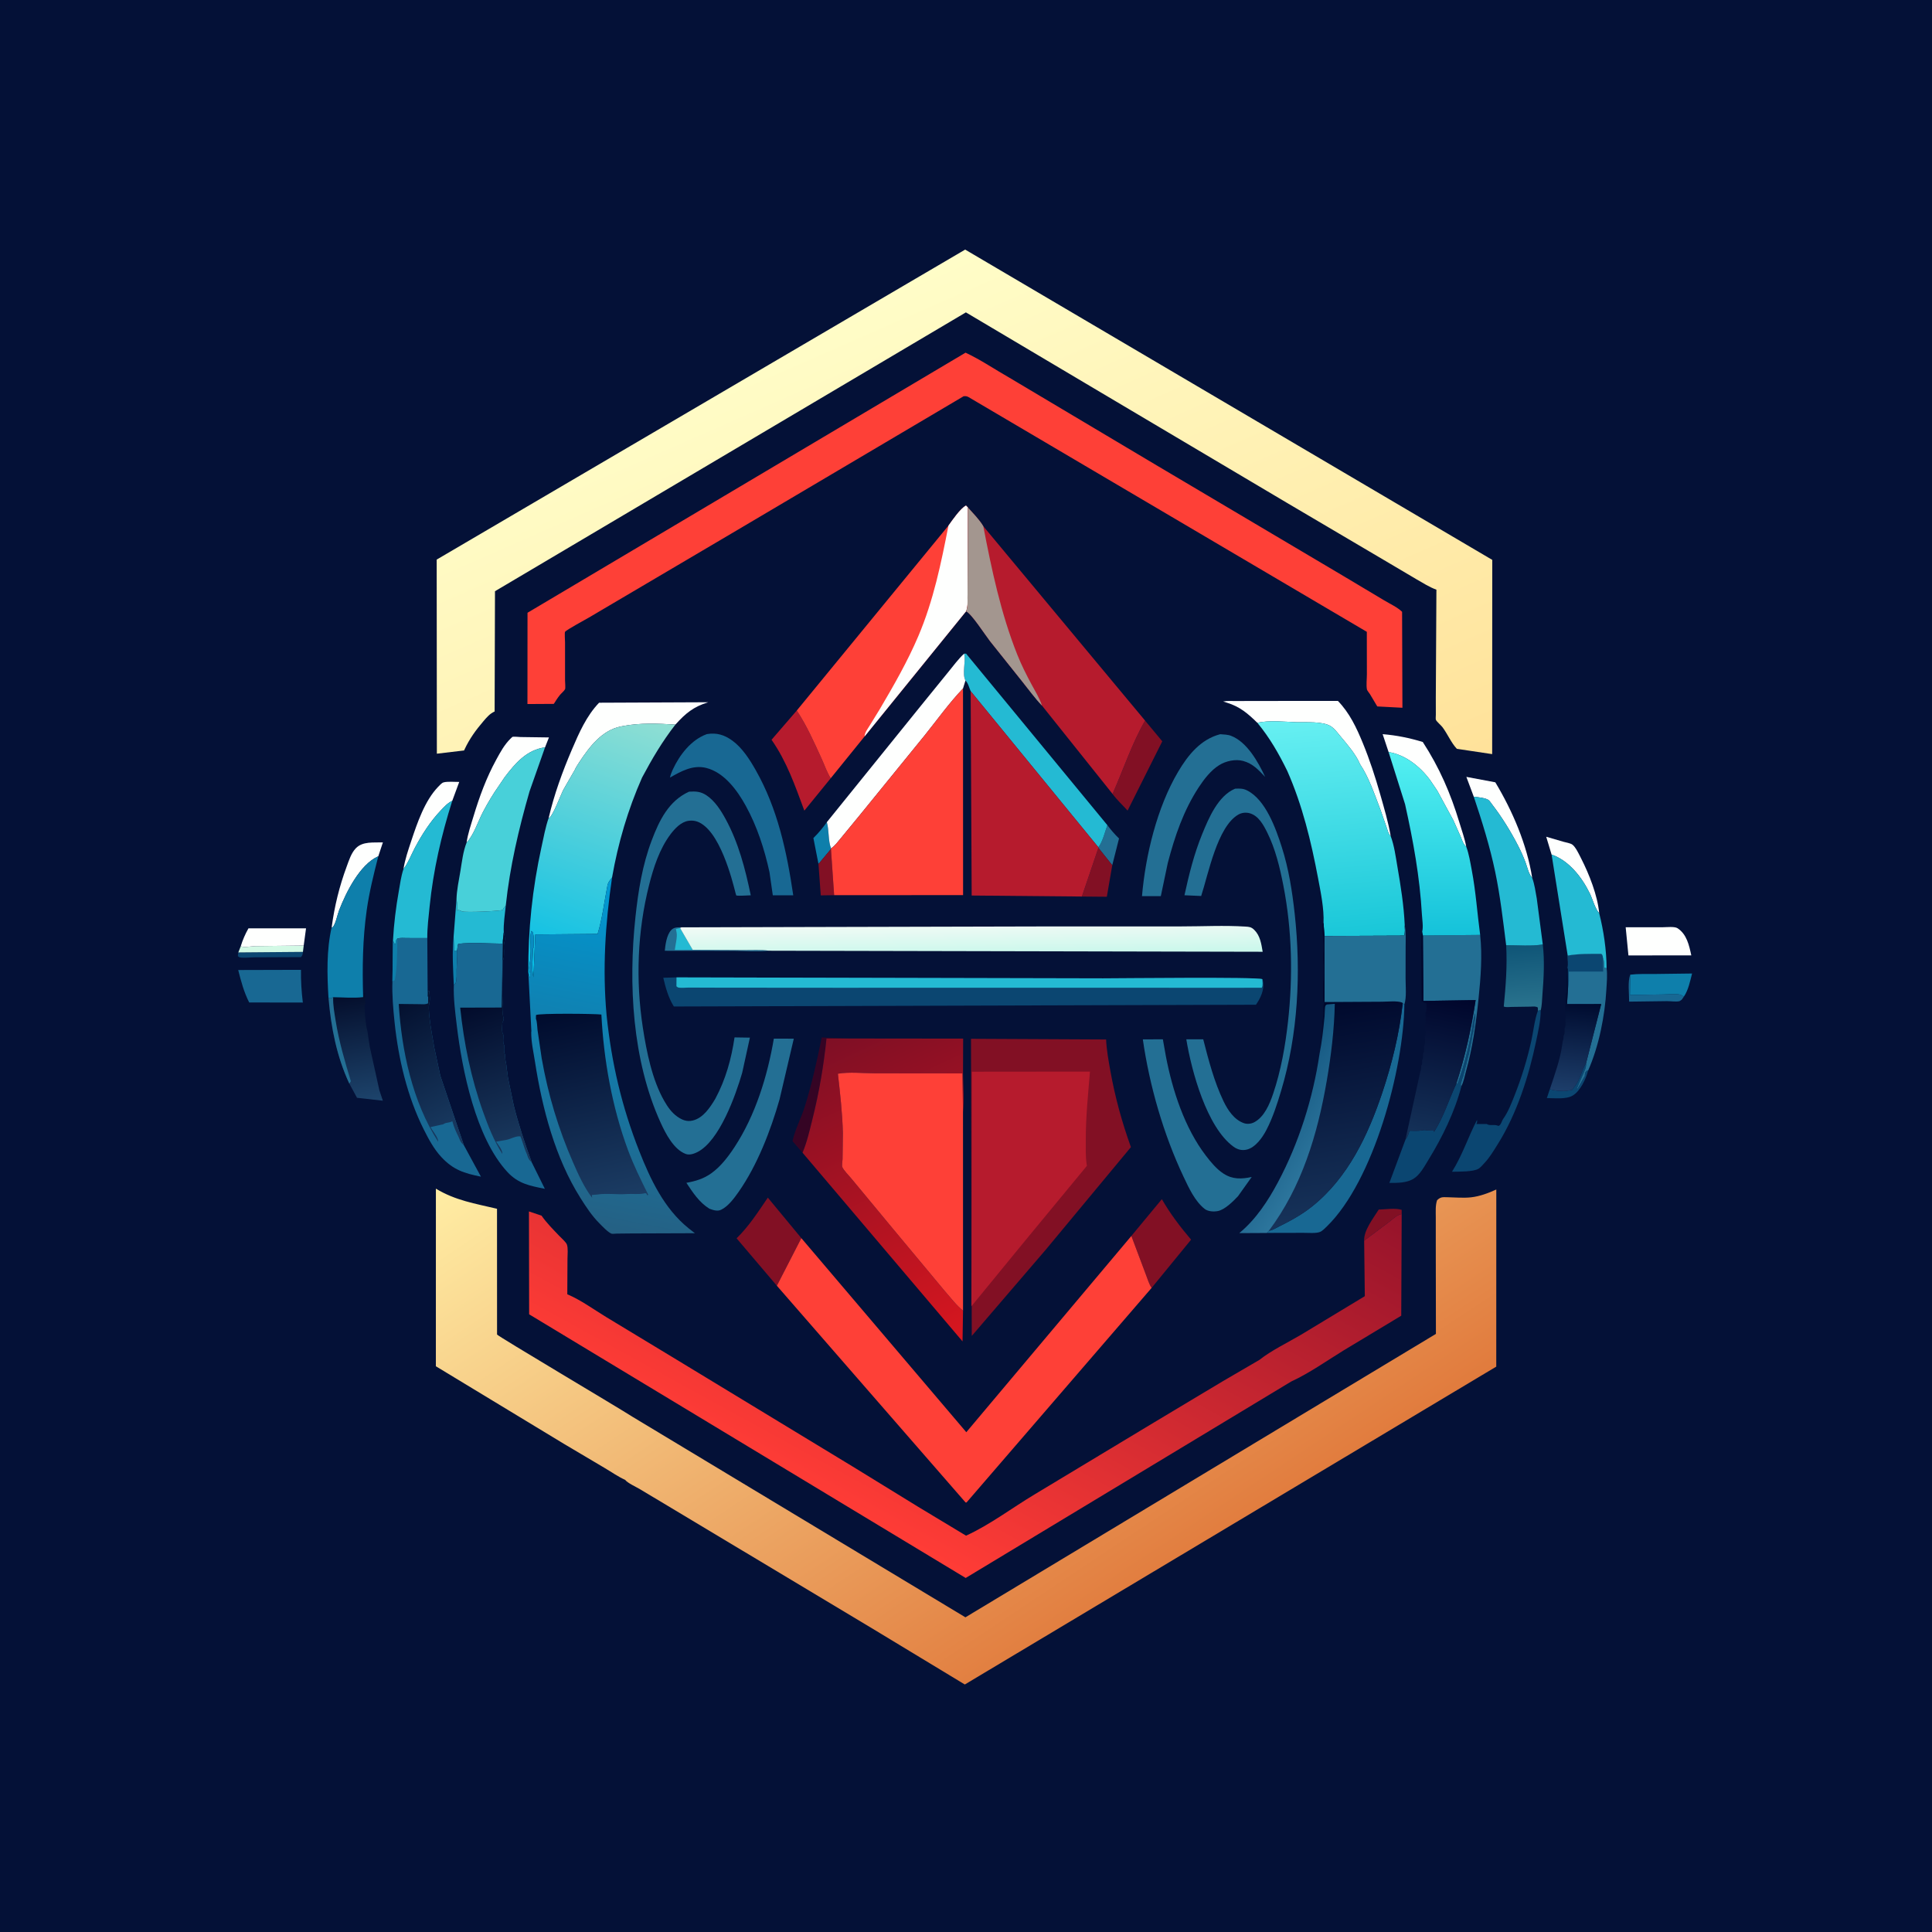 <svg version="1.1" xmlns="http://www.w3.org/2000/svg" style="display: block;" viewBox="0 0 2048 2048" width="1024" height="1024">
<defs>
	<linearGradient id="Gradient1" gradientUnits="userSpaceOnUse" x1="1612.62" y1="1001.95" x2="1617.24" y2="1066.06">
		<stop class="stop0" offset="0" stop-opacity="1" stop-color="rgb(15,85,119)"/>
		<stop class="stop1" offset="1" stop-opacity="1" stop-color="rgb(41,114,141)"/>
	</linearGradient>
	<linearGradient id="Gradient2" gradientUnits="userSpaceOnUse" x1="1673.74" y1="1064.04" x2="1664.74" y2="1157.04">
		<stop class="stop0" offset="0" stop-opacity="1" stop-color="rgb(0,12,48)"/>
		<stop class="stop1" offset="1" stop-opacity="1" stop-color="rgb(29,62,106)"/>
	</linearGradient>
	<linearGradient id="Gradient3" gradientUnits="userSpaceOnUse" x1="368.399" y1="1054.35" x2="389.419" y2="1168.68">
		<stop class="stop0" offset="0" stop-opacity="1" stop-color="rgb(4,14,44)"/>
		<stop class="stop1" offset="1" stop-opacity="1" stop-color="rgb(29,68,108)"/>
	</linearGradient>
	<linearGradient id="Gradient4" gradientUnits="userSpaceOnUse" x1="1539.51" y1="1057.45" x2="1509.29" y2="1200.24">
		<stop class="stop0" offset="0" stop-opacity="1" stop-color="rgb(0,6,44)"/>
		<stop class="stop1" offset="1" stop-opacity="1" stop-color="rgb(20,48,87)"/>
	</linearGradient>
	<linearGradient id="Gradient5" gradientUnits="userSpaceOnUse" x1="420.155" y1="1068.7" x2="484.538" y2="1184.36">
		<stop class="stop0" offset="0" stop-opacity="1" stop-color="rgb(4,17,48)"/>
		<stop class="stop1" offset="1" stop-opacity="1" stop-color="rgb(23,55,93)"/>
	</linearGradient>
	<linearGradient id="Gradient6" gradientUnits="userSpaceOnUse" x1="1521.57" y1="990.863" x2="1518.48" y2="797.259">
		<stop class="stop0" offset="0" stop-opacity="1" stop-color="rgb(21,194,218)"/>
		<stop class="stop1" offset="1" stop-opacity="1" stop-color="rgb(83,240,241)"/>
	</linearGradient>
	<linearGradient id="Gradient7" gradientUnits="userSpaceOnUse" x1="501.582" y1="1065.37" x2="549.073" y2="1203.66">
		<stop class="stop0" offset="0" stop-opacity="1" stop-color="rgb(2,12,44)"/>
		<stop class="stop1" offset="1" stop-opacity="1" stop-color="rgb(24,54,91)"/>
	</linearGradient>
	<linearGradient id="Gradient8" gradientUnits="userSpaceOnUse" x1="1046.43" y1="1401.85" x2="902.508" y2="1090.67">
		<stop class="stop0" offset="0" stop-opacity="1" stop-color="rgb(214,22,31)"/>
		<stop class="stop1" offset="1" stop-opacity="1" stop-color="rgb(127,15,37)"/>
	</linearGradient>
	<linearGradient id="Gradient9" gradientUnits="userSpaceOnUse" x1="1029.72" y1="1010" x2="1029.32" y2="980.001">
		<stop class="stop0" offset="0" stop-opacity="1" stop-color="rgb(204,248,236)"/>
		<stop class="stop1" offset="1" stop-opacity="1" stop-color="rgb(240,250,245)"/>
	</linearGradient>
	<linearGradient id="Gradient10" gradientUnits="userSpaceOnUse" x1="670.404" y1="752.508" x2="570.745" y2="1039.39">
		<stop class="stop0" offset="0" stop-opacity="1" stop-color="rgb(144,223,211)"/>
		<stop class="stop1" offset="1" stop-opacity="1" stop-color="rgb(0,189,230)"/>
	</linearGradient>
	<linearGradient id="Gradient11" gradientUnits="userSpaceOnUse" x1="1421.57" y1="996.758" x2="1401" y2="759.452">
		<stop class="stop0" offset="0" stop-opacity="1" stop-color="rgb(24,198,216)"/>
		<stop class="stop1" offset="1" stop-opacity="1" stop-color="rgb(103,240,242)"/>
	</linearGradient>
	<linearGradient id="Gradient12" gradientUnits="userSpaceOnUse" x1="1398.94" y1="1065.74" x2="1434.23" y2="1285.82">
		<stop class="stop0" offset="0" stop-opacity="1" stop-color="rgb(0,9,45)"/>
		<stop class="stop1" offset="1" stop-opacity="1" stop-color="rgb(22,50,89)"/>
	</linearGradient>
	<linearGradient id="Gradient13" gradientUnits="userSpaceOnUse" x1="1338.38" y1="1167.6" x2="1405.12" y2="1212.47">
		<stop class="stop0" offset="0" stop-opacity="1" stop-color="rgb(19,85,127)"/>
		<stop class="stop1" offset="1" stop-opacity="1" stop-color="rgb(44,117,156)"/>
	</linearGradient>
	<linearGradient id="Gradient14" gradientUnits="userSpaceOnUse" x1="618.276" y1="1301.23" x2="688.567" y2="938.869">
		<stop class="stop0" offset="0" stop-opacity="1" stop-color="rgb(37,96,131)"/>
		<stop class="stop1" offset="1" stop-opacity="1" stop-color="rgb(0,153,211)"/>
	</linearGradient>
	<linearGradient id="Gradient15" gradientUnits="userSpaceOnUse" x1="601.532" y1="1069.01" x2="646.529" y2="1272.08">
		<stop class="stop0" offset="0" stop-opacity="1" stop-color="rgb(0,11,45)"/>
		<stop class="stop1" offset="1" stop-opacity="1" stop-color="rgb(27,60,99)"/>
	</linearGradient>
	<linearGradient id="Gradient16" gradientUnits="userSpaceOnUse" x1="1151.82" y1="1104.02" x2="882.349" y2="1594.7">
		<stop class="stop0" offset="0" stop-opacity="1" stop-color="rgb(150,19,43)"/>
		<stop class="stop1" offset="1" stop-opacity="1" stop-color="rgb(255,60,54)"/>
	</linearGradient>
	<linearGradient id="Gradient17" gradientUnits="userSpaceOnUse" x1="1149.05" y1="984.615" x2="864.543" y2="336.075">
		<stop class="stop0" offset="0" stop-opacity="1" stop-color="rgb(255,226,154)"/>
		<stop class="stop1" offset="1" stop-opacity="1" stop-color="rgb(255,253,200)"/>
	</linearGradient>
	<linearGradient id="Gradient18" gradientUnits="userSpaceOnUse" x1="1238.43" y1="1678.56" x2="808.267" y2="1030.99">
		<stop class="stop0" offset="0" stop-opacity="1" stop-color="rgb(225,123,61)"/>
		<stop class="stop1" offset="1" stop-opacity="1" stop-color="rgb(255,237,164)"/>
	</linearGradient>
</defs>
<path transform="translate(0,0)" fill="rgb(4,17,55)" d="M -0 -0 L 2048 0 L 2048 2048 L -0 2048 L -0 -0 z"/>
<path transform="translate(0,0)" fill="rgb(14,127,171)" d="M 480.852 992.802 L 481.5 1007.89 C 483.926 1007.81 482.92 1008.19 484.617 1007.05 C 485.08 1013.84 484.166 1020.93 484.037 1027.78 C 483.954 1032.22 484.533 1038.08 482.994 1042.21 L 481.055 1044.15 C 480.284 1027.23 479.14 1009.69 480.852 992.802 z"/>
<path transform="translate(0,0)" fill="rgb(11,70,113)" d="M 1642.93 1154.46 C 1646.32 1156.15 1657.21 1157.01 1661.09 1156.25 C 1662.94 1155.89 1664.62 1155.69 1666.5 1155.51 L 1668.5 1152.51 C 1674.58 1145.94 1676.32 1135.54 1680.87 1127.61 L 1681.36 1126.77 L 1681.34 1128.73 C 1681.25 1131.8 1680.03 1134.18 1678.85 1136.96 L 1671.49 1154.06 L 1672.25 1154.01 L 1680 1140.5 L 1680.01 1139.01 C 1680.23 1136.47 1680.81 1136.26 1682.68 1134.72 L 1683.4 1135.01 C 1681.18 1143.84 1675.05 1156.66 1667.1 1161.37 C 1660.05 1165.55 1647.84 1164.02 1639.72 1164.01 L 1642.93 1154.46 z"/>
<path transform="translate(0,0)" fill="rgb(11,70,113)" d="M 252.622 1009.62 L 321.122 1009.04 C 320.709 1011.79 320.911 1012.61 319 1014.58 L 269.74 1014.8 C 265.252 1014.81 258.255 1015.78 254 1014.83 C 253.252 1014.66 252.75 1013.94 252.124 1013.5 L 252.622 1009.62 z"/>
<path transform="translate(0,0)" fill="rgb(24,104,147)" d="M 1728.16 1033.2 L 1727.83 1054.73 L 1763.09 1054.16 C 1768.38 1054.09 1774.82 1053.32 1779.97 1054.13 C 1781.85 1054.42 1783.41 1055.5 1784.99 1056.47 L 1782.87 1059.5 C 1782.68 1059.7 1780.94 1061.08 1780.5 1061.22 C 1777.64 1062.18 1770.48 1061.24 1767.25 1061.25 L 1726.96 1061.77 C 1727.01 1054 1725.27 1040.11 1728.16 1033.2 z"/>
<path transform="translate(0,0)" fill="rgb(210,249,229)" d="M 252.622 1009.62 L 255.203 1003.05 C 258.319 1004.8 266.398 1003.05 270.33 1002.95 L 321.95 1002.34 L 321.122 1009.04 L 252.622 1009.62 z"/>
<path transform="translate(0,0)" fill="rgb(14,127,171)" d="M 876.508 871.505 C 879.039 880.482 877.706 890.812 880.935 899.317 L 880.835 899.976 L 867.616 915.822 L 862.234 888.351 C 867.643 883.142 872.135 877.571 876.508 871.505 z"/>
<path transform="translate(0,0)" fill="rgb(35,111,148)" d="M 1164.32 898.164 C 1168.91 892.198 1171.33 881.784 1173.86 874.7 C 1177.71 879.815 1181.6 884.376 1186.21 888.826 L 1179.04 917.129 L 1164.36 898.718 L 1164.32 898.164 z"/>
<path transform="translate(0,0)" fill="rgb(130,16,36)" d="M 1446.07 1315.18 C 1445.5 1304.35 1455.84 1291.31 1461.51 1282.19 C 1468.52 1282.02 1479.33 1280.35 1485.85 1282.5 L 1485.85 1287.01 C 1481.22 1287.48 1476.64 1292.19 1473 1294.93 L 1446.07 1315.18 z"/>
<path transform="translate(0,0)" fill="rgb(35,111,148)" d="M 815.123 1007.8 C 803.355 1009.15 790.331 1008.02 778.405 1007.94 L 704.717 1007.86 C 705.306 1001.3 706.769 990.966 711.421 986.012 C 714.49 982.745 718.124 982.994 722.323 983.006 L 720.845 983.697 L 734.272 1006.89 L 788.92 1007.18 C 797.419 1007.27 806.781 1006.6 815.123 1007.8 z"/>
<path transform="translate(0,0)" fill="rgb(36,186,211)" d="M 720.845 983.697 L 734.272 1006.89 L 715.337 1006.98 C 715.865 1001.92 718.137 993.439 717.27 988.788 L 716.5 984.855 L 720.845 983.697 z"/>
<path transform="translate(0,0)" fill="rgb(130,16,36)" d="M 880.835 899.976 L 884.217 948.923 L 870.04 949.144 L 867.616 915.822 L 880.835 899.976 z"/>
<path transform="translate(0,0)" fill="rgb(254,255,254)" d="M 1644.75 905.877 L 1639.04 886.983 L 1657.46 892.347 C 1659.96 893.01 1664.58 893.843 1666.6 895.202 C 1670.21 897.636 1674.08 906.124 1676.07 910 C 1684.61 926.696 1693.48 949.207 1695.2 967.943 C 1690.93 963.515 1688.04 952.693 1685.2 946.915 C 1676.84 929.895 1663.17 912.247 1644.75 905.877 z"/>
<path transform="translate(0,0)" fill="rgb(130,16,36)" d="M 1164.36 898.718 L 1179.04 917.129 L 1173.29 950.606 L 1146.84 950.366 L 1164.36 898.718 z"/>
<path transform="translate(0,0)" fill="rgb(254,255,254)" d="M 255.203 1003.05 C 257.215 996.401 259.973 990.113 263.385 984.057 L 324.408 984.089 L 321.95 1002.34 L 270.33 1002.95 C 266.398 1003.05 258.319 1004.8 255.203 1003.05 z"/>
<path transform="translate(0,0)" fill="rgb(254,255,254)" d="M 351.613 982.788 C 354.586 960.589 359.742 939.511 367.507 918.547 C 369.93 912.005 372.291 904.283 377.221 899.17 C 384.466 891.658 396.148 893.345 405.885 892.953 L 401.022 907.672 C 381.464 916.265 366.781 946.035 359.458 964.959 C 357.499 970.021 355.861 979.776 352.251 983.388 L 351.613 982.788 z"/>
<path transform="translate(0,0)" fill="rgb(254,255,254)" d="M 427.701 921.232 C 429.254 911.178 432.69 901.228 435.889 891.594 C 442.224 872.515 450.242 848.782 464.442 834.077 C 465.815 832.655 468.202 829.966 470.06 829.404 C 474.233 828.144 482.243 828.943 486.808 828.866 L 479.413 848.909 C 474.531 851.178 471.028 855.121 467.357 858.971 C 456.232 870.636 447.231 884.67 439.719 898.87 C 435.839 906.204 432.716 914.619 427.701 921.232 z"/>
<path transform="translate(0,0)" fill="rgb(53,4,36)" d="M 850.736 1221.94 L 840.127 1209.67 C 842.664 1197.41 849.248 1185.36 853.025 1173.31 C 860.656 1148.95 865.96 1124.7 871.077 1099.76 L 899.178 1100.84 L 876.117 1100.83 C 873.107 1129.94 868.292 1157.97 861.219 1186.36 C 858.243 1198.31 855.482 1210.55 850.736 1221.94 z"/>
<path transform="translate(0,0)" fill="rgb(254,255,254)" d="M 1562.26 844.535 L 1554.4 823.524 L 1585.09 829.284 C 1603.37 859.657 1618.63 895.276 1624.18 930.518 C 1620.49 926.656 1618.95 919.063 1617.05 914 C 1614.82 908.056 1612.2 902.243 1609.3 896.598 C 1601.62 881.64 1592.05 866.132 1581.75 852.79 C 1580.83 851.591 1579.02 848.782 1577.81 847.985 C 1574.39 845.735 1566.32 845.028 1562.26 844.535 z"/>
<path transform="translate(0,0)" fill="rgb(14,127,171)" d="M 1728.16 1033.2 C 1736.57 1032.18 1745.21 1032.54 1753.67 1032.47 L 1793.67 1031.96 C 1791.48 1040.36 1789.88 1049.16 1784.99 1056.47 C 1783.41 1055.5 1781.85 1054.42 1779.97 1054.13 C 1774.82 1053.32 1768.38 1054.09 1763.09 1054.16 L 1727.83 1054.73 L 1728.16 1033.2 z"/>
<path transform="translate(0,0)" fill="rgb(254,255,254)" d="M 1471.98 797.231 L 1465.66 778.232 C 1480.6 779.49 1493.84 782.188 1508.19 786.524 C 1525.74 813.444 1537.77 841.151 1547 871.853 C 1549.54 880.307 1552.67 888.811 1554.27 897.496 C 1551.16 895.116 1549.84 890.461 1548.36 886.896 L 1540.68 869.635 L 1523.55 838.109 L 1516.05 827 C 1505.58 812.779 1489.7 799.966 1471.98 797.231 z"/>
<path transform="translate(0,0)" fill="rgb(254,255,254)" d="M 1723.29 982.94 L 1762.6 982.915 C 1766.58 982.923 1775.09 981.895 1778.26 983.958 C 1788.06 990.345 1790.56 1002.1 1792.84 1012.74 L 1726.21 1012.8 L 1723.29 982.94 z"/>
<path transform="translate(0,0)" fill="rgb(36,186,211)" d="M 480.852 992.802 L 483.892 953.663 L 484.119 954.768 C 484.856 958.563 484.912 961.68 484.5 965.51 L 486 964.51 L 487.062 964.946 L 488.5 965.51 L 489.761 966.104 C 493.7 967.448 529.727 965.855 533 964.51 L 533.606 963 L 536.146 959.896 C 535.3 969.122 533.536 979.259 534.011 988.478 C 533.555 992.415 532.973 996.352 532.996 1000.32 C 517.68 1000.25 500.842 998.718 485.712 1000.5 C 485.053 1002.73 484.835 1004.75 484.617 1007.05 C 482.92 1008.19 483.926 1007.81 481.5 1007.89 L 480.852 992.802 z"/>
<path transform="translate(0,0)" fill="rgb(254,255,254)" d="M 494.603 893.208 C 495.902 883.931 499.197 874.434 501.902 865.463 C 508.247 844.419 515.506 824.572 526.05 805.268 C 530.459 797.196 534.623 789.422 541.265 782.919 C 541.488 782.7 543.053 781.184 543.093 781.169 C 544.597 780.603 549.954 781.267 551.741 781.292 L 581.905 781.711 L 577.774 792.201 C 558.31 794.916 546.166 809.042 534.818 824.066 L 529.329 832.185 C 522.791 841.439 517.144 850.893 511.877 860.928 C 506.621 870.944 502.233 885.201 494.603 893.208 z"/>
<path transform="translate(0,0)" fill="rgb(130,16,36)" d="M 1213.82 763.865 L 1232.06 785.821 L 1195.29 859.258 C 1190.11 853.553 1183.88 847.795 1179.36 841.608 C 1190.84 815.611 1199.64 788.673 1213.82 763.865 z"/>
<path transform="translate(0,0)" fill="rgb(24,104,147)" d="M 252.498 1028.25 L 319.047 1028.07 C 318.888 1039.94 319.6 1050.97 321.016 1062.75 L 264.153 1062.66 C 258.46 1051.41 255.595 1040.36 252.498 1028.25 z"/>
<path transform="translate(0,0)" fill="rgb(11,70,113)" d="M 1630.22 1071.44 C 1631.36 1071.05 1631.99 1070.89 1633.21 1070.95 C 1633.24 1081.78 1630.53 1093.24 1628.33 1103.82 C 1620.6 1140.91 1607.9 1180.69 1587.67 1212.9 C 1583.53 1219.48 1579.18 1226.9 1573.84 1232.57 C 1572.09 1234.43 1569.57 1237.47 1567.45 1238.81 C 1561.79 1242.41 1545.76 1241.89 1539.17 1242.1 C 1550.28 1224.49 1556.25 1205.28 1565.75 1187.12 L 1565.75 1189.75 L 1565 1191.5 L 1576 1191.51 C 1579.11 1193.58 1583.33 1191.87 1586.99 1193.01 L 1588.5 1193.51 C 1591.21 1192.59 1591.81 1188.37 1593.53 1185.95 C 1598.62 1178.78 1601.91 1170.21 1605.16 1162.06 C 1612.78 1142.97 1618.86 1123.18 1623.3 1103.12 C 1625.57 1092.86 1626.62 1081.2 1630.22 1071.44 z"/>
<path transform="translate(0,0)" fill="rgb(11,70,113)" d="M 1543.72 1148.79 L 1545.01 1148.95 C 1550.96 1132.53 1555.54 1115.62 1559 1098.5 C 1560.6 1090.58 1561.29 1081.89 1563.75 1074.25 C 1563.99 1078.04 1563.88 1079.95 1563 1083.5 C 1562.31 1086.27 1563.38 1088.25 1561.76 1091 C 1561.98 1093.28 1561.92 1093 1561.25 1095.25 C 1560.6 1097.46 1560.62 1100.12 1560 1102.5 C 1559.58 1104.14 1559.44 1105.79 1559 1107.5 C 1558.58 1109.14 1558.44 1110.79 1558 1112.5 C 1557.52 1114.37 1557.68 1115.52 1557 1117.5 C 1556.29 1119.56 1555.86 1122.11 1555.25 1124.25 C 1554.72 1126.11 1554.66 1127.59 1554 1129.5 C 1553.23 1131.73 1553.1 1133.95 1552.25 1136.25 L 1551.25 1140.31 C 1550.81 1142.54 1551.26 1140.48 1550.25 1143.25 L 1548.95 1147.56 C 1548.32 1149.45 1548.49 1148.63 1548.56 1150.77 L 1549.29 1150.98 C 1542.15 1178.58 1528.98 1205.46 1514.08 1229.66 C 1509.85 1236.52 1505.28 1245.4 1498.18 1249.68 C 1491.03 1253.99 1480.96 1254.02 1472.8 1253.9 L 1489.8 1208.19 C 1492.16 1205.02 1493.04 1202.41 1494.09 1198.65 C 1498.39 1198.63 1503.12 1198.98 1507.36 1198.32 C 1508.7 1198.11 1509.62 1197.73 1511 1198.02 C 1513.72 1198.6 1516.72 1198.44 1519.5 1198.49 L 1520.25 1199.71 C 1530.22 1184.15 1535.98 1165.5 1543.72 1148.79 z"/>
<path transform="translate(0,0)" fill="rgb(35,111,148)" d="M 1661.83 1012.95 C 1673.63 1010.87 1685.56 1011.11 1697.5 1011.12 C 1698.97 1012.74 1698.92 1012.92 1699.15 1015.11 L 1699.68 1016.62 C 1700.62 1019.56 1700.45 1022.82 1700.49 1025.88 L 1703.07 1026.31 C 1704.05 1033.55 1703.24 1041.28 1702.84 1048.58 C 1701.29 1076.78 1694.91 1109.16 1683.4 1135.01 L 1682.68 1134.72 C 1680.81 1136.26 1680.23 1136.47 1680.01 1139.01 L 1680 1140.5 L 1672.25 1154.01 L 1671.49 1154.06 L 1678.85 1136.96 C 1680.03 1134.18 1681.25 1131.8 1681.34 1128.73 L 1681.36 1126.77 L 1697.32 1064.37 L 1661.12 1064.44 L 1662.11 1048.38 L 1661.89 1026.33 C 1662.33 1021.92 1661.97 1017.37 1661.83 1012.95 z"/>
<path transform="translate(0,0)" fill="rgb(11,70,113)" d="M 1661.83 1012.95 C 1673.63 1010.87 1685.56 1011.11 1697.5 1011.12 C 1698.97 1012.74 1698.92 1012.92 1699.15 1015.11 L 1699.45 1029.9 L 1662.98 1029.93 C 1662.96 1035.91 1663.5 1042.57 1662.11 1048.38 L 1661.89 1026.33 C 1662.33 1021.92 1661.97 1017.37 1661.83 1012.95 z"/>
<path transform="translate(0,0)" fill="url(#Gradient1)" d="M 1635.41 1001.16 C 1637.46 1018.26 1636.41 1037.26 1635.02 1054.4 C 1634.59 1059.59 1634.59 1065.96 1633.21 1070.95 C 1631.99 1070.89 1631.36 1071.05 1630.22 1071.44 L 1630.15 1068 C 1627.61 1066.45 1625.28 1067.04 1622.35 1067.09 L 1602.53 1067.37 C 1599.89 1067.41 1596.45 1067.99 1594.05 1066.96 C 1596.15 1045.12 1597.84 1023.92 1596.59 1001.95 C 1608.97 1001.9 1623.28 1003.19 1635.41 1001.16 z"/>
<path transform="translate(0,0)" fill="url(#Gradient2)" d="M 1642.93 1154.46 C 1647.89 1139.67 1653.84 1123.12 1655.99 1107.64 L 1656.44 1104.5 C 1656.98 1102.34 1657.42 1101.29 1657.47 1098.91 L 1657.49 1098 C 1659.04 1095.59 1658.47 1092.83 1658.49 1090 C 1660.91 1086.37 1658.35 1081.07 1659.98 1076.91 L 1660.47 1076 L 1659 1074.5 C 1658.95 1071.55 1658.55 1067.94 1659.39 1065.14 C 1659.9 1063.45 1659.81 1064.39 1659.66 1062.25 C 1659.52 1060.19 1659.43 1061.02 1659.6 1059.31 L 1660 1053.5 C 1660.82 1050.84 1660.8 1052.73 1660.8 1050.45 L 1660.76 1049 L 1660.76 1046 C 1660.56 1042.01 1660.54 1038 1660.76 1034 C 1660.85 1032.18 1661.03 1030.94 1660.79 1029.08 L 1660.56 1027.54 L 1661.89 1026.33 L 1662.11 1048.38 L 1661.12 1064.44 L 1697.32 1064.37 L 1681.36 1126.77 L 1680.87 1127.61 C 1676.32 1135.54 1674.58 1145.94 1668.5 1152.51 L 1666.5 1155.51 C 1664.62 1155.69 1662.94 1155.89 1661.09 1156.25 C 1657.21 1157.01 1646.32 1156.15 1642.93 1154.46 z"/>
<path transform="translate(0,0)" fill="rgb(130,16,36)" d="M 1199.29 1310.17 L 1231.6 1271.19 C 1240.76 1286.99 1250.83 1300.18 1262.6 1314.1 L 1220.78 1365.2 C 1218.02 1361.34 1216.5 1355.71 1214.73 1351.26 L 1199.29 1310.17 z"/>
<path transform="translate(0,0)" fill="rgb(182,27,45)" d="M 844.602 753.211 C 855.235 769.223 863.089 787.052 871.045 804.5 C 874.097 811.194 876.605 818.833 880.598 824.981 L 852.638 859.326 C 842.771 832.836 834.226 807.659 817.87 784.188 L 844.602 753.211 z"/>
<path transform="translate(0,0)" fill="rgb(130,16,36)" d="M 823.519 1362.95 L 780.799 1312.65 C 793.842 1300.03 803.768 1284.45 813.936 1269.54 L 849.449 1312.47 L 823.519 1362.95 z"/>
<path transform="translate(0,0)" fill="rgb(36,186,211)" d="M 1644.75 905.877 C 1663.17 912.247 1676.84 929.895 1685.2 946.915 C 1688.04 952.693 1690.93 963.515 1695.2 967.943 C 1699.93 986.559 1702.97 1007.11 1703.07 1026.31 L 1700.49 1025.88 C 1700.45 1022.82 1700.62 1019.56 1699.68 1016.62 L 1699.15 1015.11 C 1698.92 1012.92 1698.97 1012.74 1697.5 1011.12 C 1685.56 1011.11 1673.63 1010.87 1661.83 1012.95 L 1644.75 905.877 z"/>
<path transform="translate(0,0)" fill="url(#Gradient3)" d="M 384.938 1056.99 L 385.394 1055.86 C 386.036 1054.03 385.847 1054.71 385.51 1052.5 L 387 1052.5 L 387.25 1062.75 L 387.995 1063.75 L 386.51 1065 C 386.591 1074.44 387.316 1084.49 389.51 1093.5 C 390.001 1095.52 390.204 1098.38 390.575 1100.5 C 390.977 1102.8 391.089 1104.69 391.629 1107 L 392.022 1109.83 L 402.169 1155.79 L 405.856 1166.8 L 378.437 1163.71 L 370.298 1148.64 C 356.945 1119.93 350.95 1089.4 348.227 1058.01 C 350.792 1058.55 350.811 1058.32 353.158 1057.07 C 363.382 1057.18 374.883 1058.24 384.938 1056.99 z"/>
<path transform="translate(0,0)" fill="rgb(35,111,148)" d="M 348.227 1058.01 C 350.792 1058.55 350.811 1058.32 353.158 1057.07 C 352.902 1065.47 354.479 1073.79 355.805 1082.05 C 359.316 1103.93 365.528 1125.04 371.928 1146.2 L 370.298 1148.64 C 356.945 1119.93 350.95 1089.4 348.227 1058.01 z"/>
<path transform="translate(0,0)" fill="rgb(254,255,254)" d="M 1332.9 766.255 C 1322.71 756.31 1314.41 749.108 1300.5 744.863 L 1296.63 743.64 C 1300.58 742.731 1305.37 743.161 1309.44 743.129 L 1331.75 743.054 L 1418.25 743.012 C 1430.65 755.819 1437.9 771.298 1444.63 787.642 C 1451.98 805.53 1457.78 823.394 1463.08 842 C 1467.23 856.594 1471.63 871.324 1474.19 886.297 C 1471.79 884.123 1471.14 880.702 1470.08 877.689 L 1463.15 857.849 C 1457.2 842.34 1450.98 823.842 1441.7 810.073 C 1437.46 799.734 1427.85 788.795 1420.67 780.15 C 1417.72 776.595 1414.76 772.502 1410.87 769.952 C 1402.36 764.381 1384.23 765.857 1374.36 765.564 C 1361.46 765.18 1345.47 763.196 1332.9 766.255 z"/>
<path transform="translate(0,0)" fill="rgb(254,255,254)" d="M 581.669 866.841 C 587.375 842.265 596.242 817.923 606.157 794.757 C 613.686 777.167 621.646 758.842 635.06 744.911 L 750.819 744.413 C 735.18 749.096 726.716 756.162 715.977 768.088 C 697.751 766.979 677.951 766.121 660 769.732 L 658.091 770.103 C 637.955 774.134 624.731 791.783 614.016 808 C 612.292 810.61 610.535 813.285 609.267 816.151 L 597.271 837.006 C 594.158 843.093 586.469 864.048 582.2 867.125 L 581.669 866.841 z"/>
<path transform="translate(0,0)" fill="rgb(24,104,147)" d="M 1486.93 1063.6 L 1488.71 1064.73 C 1487.8 1133.57 1456.13 1251.53 1406.65 1299.95 C 1404.6 1301.95 1401.81 1304.9 1399.13 1305.96 C 1394.94 1307.6 1386.3 1306.82 1381.7 1306.85 L 1342.84 1306.94 L 1345.09 1304.59 C 1348.66 1304.37 1352.87 1301.58 1356.13 1299.97 C 1368.45 1293.89 1380.21 1287.4 1390.97 1278.81 C 1428.92 1248.49 1450.23 1203.27 1465.33 1158.14 C 1475.6 1127.43 1483.31 1095.83 1486.93 1063.6 z"/>
<path transform="translate(0,0)" fill="rgb(36,186,211)" d="M 479.413 848.909 C 467.845 885.342 459.277 922.689 455.429 960.748 C 454.317 971.742 452.854 983.362 452.948 994.401 L 431.465 994.368 C 428.162 994.367 424.294 993.859 421.163 994.942 L 420.392 996.042 C 419.383 997.693 419.378 998.632 419.342 1000.5 L 418.251 1000.69 L 416.573 996.962 C 417.528 979.46 419.651 962.086 422.713 944.831 C 424.101 937.013 425.149 928.752 427.701 921.232 C 432.716 914.619 435.839 906.204 439.719 898.87 C 447.231 884.67 456.232 870.636 467.357 858.971 C 471.028 855.121 474.531 851.178 479.413 848.909 z"/>
<path transform="translate(0,0)" fill="rgb(14,127,171)" d="M 351.613 982.788 L 352.251 983.388 C 355.861 979.776 357.499 970.021 359.458 964.959 C 366.781 946.035 381.464 916.265 401.022 907.672 C 396.185 926.536 391.468 945.469 388.739 964.776 C 384.376 995.646 384.021 1025.93 384.938 1056.99 C 374.883 1058.24 363.382 1057.18 353.158 1057.07 C 350.811 1058.32 350.792 1058.55 348.227 1058.01 C 346.723 1033.23 346 1007.12 351.613 982.788 z"/>
<path transform="translate(0,0)" fill="rgb(35,111,148)" d="M 1508.35 991.648 L 1569.04 991.057 C 1571.45 1013.1 1569.62 1036.02 1567.38 1058.02 C 1564.68 1084.47 1561.17 1110.11 1553.96 1135.77 C 1552.68 1140.3 1551.5 1146.92 1549.29 1150.98 L 1548.56 1150.77 C 1548.49 1148.63 1548.32 1149.45 1548.95 1147.56 L 1550.25 1143.25 C 1551.26 1140.48 1550.81 1142.54 1551.25 1140.31 L 1552.25 1136.25 C 1553.1 1133.95 1553.23 1131.73 1554 1129.5 C 1554.66 1127.59 1554.72 1126.11 1555.25 1124.25 C 1555.86 1122.11 1556.29 1119.56 1557 1117.5 C 1557.68 1115.52 1557.52 1114.37 1558 1112.5 C 1558.44 1110.79 1558.58 1109.14 1559 1107.5 C 1559.44 1105.79 1559.58 1104.14 1560 1102.5 C 1560.62 1100.12 1560.6 1097.46 1561.25 1095.25 C 1561.92 1093 1561.98 1093.28 1561.76 1091 C 1563.38 1088.25 1562.31 1086.27 1563 1083.5 C 1563.88 1079.95 1563.99 1078.04 1563.75 1074.25 C 1561.29 1081.89 1560.6 1090.58 1559 1098.5 C 1555.54 1115.62 1550.96 1132.53 1545.01 1148.95 L 1543.72 1148.79 C 1553.21 1119.62 1559.62 1090.48 1564.22 1060.16 L 1508.86 1061.04 L 1508.35 991.648 z"/>
<path transform="translate(0,0)" fill="rgb(36,186,211)" d="M 1022.01 692.886 L 1024.1 692.89 L 1173.86 874.7 C 1171.33 881.784 1168.91 892.198 1164.32 898.164 L 1028.94 732.656 C 1027.47 729.346 1026.12 723.722 1023.42 721.427 C 1019.55 713.807 1024.08 701.464 1022.01 692.886 z"/>
<path transform="translate(0,0)" fill="rgb(36,186,211)" d="M 1562.26 844.535 C 1566.32 845.028 1574.39 845.735 1577.81 847.985 C 1579.02 848.782 1580.83 851.591 1581.75 852.79 C 1592.05 866.132 1601.62 881.64 1609.3 896.598 C 1612.2 902.243 1614.82 908.056 1617.05 914 C 1618.95 919.063 1620.49 926.656 1624.18 930.518 C 1626.72 937.464 1627.73 945.192 1629.04 952.466 L 1635.41 1001.16 C 1623.28 1003.19 1608.97 1001.9 1596.59 1001.95 C 1593.31 975.981 1590.32 949.79 1584.95 924.139 C 1579.32 897.259 1570.99 870.556 1562.26 844.535 z"/>
<path transform="translate(0,0)" fill="rgb(254,255,254)" d="M 1022.01 692.886 C 1024.08 701.464 1019.55 713.807 1023.42 721.427 L 1020.83 729.814 C 1006.12 745.219 993.671 762.734 980.333 779.325 L 911.188 864.337 L 891.312 888.507 C 888.319 892.043 884.903 896.878 880.935 899.317 C 877.706 890.812 879.039 880.482 876.508 871.505 L 976.723 747.456 L 1005.35 712.206 C 1010.72 705.638 1015.77 698.658 1022.01 692.886 z"/>
<path transform="translate(0,0)" fill="rgb(35,111,148)" d="M 1293.48 778.293 C 1297.25 778.589 1301.44 778.628 1305 780.004 C 1322 786.573 1333.77 807.856 1341.09 823.501 C 1334.14 816.207 1328.03 809.466 1317.93 806.678 C 1309.65 804.39 1299.67 806.611 1292.5 811.016 C 1283.68 816.44 1276.33 825.981 1270.72 834.54 C 1254.5 859.321 1245.38 886.369 1237.9 914.795 L 1230.52 949.936 L 1210.56 949.966 C 1214.26 906.602 1226.52 855.926 1248.78 818.229 C 1259.23 800.523 1272.71 783.67 1293.48 778.293 z"/>
<path transform="translate(0,0)" fill="rgb(35,111,148)" d="M 820.299 1101.01 L 841.454 1101.04 L 826.321 1165.54 C 816.844 1198.66 802.751 1235.2 782.921 1263.51 C 778.268 1270.16 771.936 1278.73 764.5 1282.36 C 760.435 1284.35 755.921 1282.72 751.978 1281.28 C 741.124 1274.51 734.538 1264.28 727.594 1253.84 C 737.367 1252.06 745.847 1249.57 754.026 1243.72 C 764.023 1236.58 771.986 1226.08 778.666 1215.9 C 800.765 1182.23 813.617 1140.52 820.299 1101.01 z"/>
<path transform="translate(0,0)" fill="rgb(35,111,148)" d="M 1211.45 1101.8 L 1232.68 1101.69 L 1235.94 1120 C 1242.89 1156.02 1255.79 1195.68 1278.27 1225.03 C 1283.61 1232 1289.59 1239.29 1297.02 1244.11 C 1306.62 1250.33 1316.1 1249.97 1326.87 1247.63 L 1312.37 1267.98 C 1307.32 1273.38 1298.36 1282.35 1291 1283.76 C 1286.6 1284.61 1280.51 1284.32 1276.85 1281.4 C 1266.56 1273.17 1260.14 1259.09 1254.63 1247.45 C 1233.41 1202.62 1218.49 1150.88 1211.45 1101.8 z"/>
<path transform="translate(0,0)" fill="rgb(24,104,147)" d="M 749.306 778.19 C 759.691 776.439 767.941 779.003 776.363 785.132 C 786.85 792.765 794.705 805.11 801.009 816.211 C 824.382 857.373 834.048 902.763 840.88 949.046 L 819.217 949.079 L 815.673 924.5 C 810.36 900.187 802.6 876.091 790.566 854.215 C 781.571 837.862 767.713 818.751 748.5 814.008 C 734.467 810.543 721.892 817.594 710.185 824.291 C 710.834 821.216 711.887 818.556 713.209 815.703 C 720.432 800.113 732.759 784.108 749.306 778.19 z"/>
<path transform="translate(0,0)" fill="url(#Gradient4)" d="M 1507.62 987.497 L 1508.35 991.648 L 1508.86 1061.04 L 1564.22 1060.16 C 1559.62 1090.48 1553.21 1119.62 1543.72 1148.79 C 1535.98 1165.5 1530.22 1184.15 1520.25 1199.71 L 1519.5 1198.49 C 1516.72 1198.44 1513.72 1198.6 1511 1198.02 C 1509.62 1197.73 1508.7 1198.11 1507.36 1198.32 C 1503.12 1198.98 1498.39 1198.63 1494.09 1198.65 C 1493.04 1202.41 1492.16 1205.02 1489.8 1208.19 L 1505.47 1136.5 C 1506.17 1134.3 1506.46 1133.31 1506.49 1130.91 L 1506.49 1130 C 1507.84 1127.88 1507.47 1126.45 1507.49 1124 C 1508.98 1121.73 1508.48 1119.66 1508.49 1117 C 1510.1 1114.59 1509.49 1111.86 1509.49 1109 C 1511.31 1106.27 1510.49 1101.33 1510.49 1098 C 1512.42 1095.11 1510.18 1090.66 1510 1087 C 1511.97 1084.05 1511 1077.66 1511 1074 C 1512.7 1071.45 1512 1066.65 1512 1063.5 C 1510.11 1063.14 1508.69 1062.38 1507 1061.5 L 1506.76 1010 C 1506.94 1007.64 1506.37 1005.5 1506.6 1003.19 C 1506.9 1000.18 1506.82 997.03 1506.76 994 C 1506.7 991.552 1506.96 989.875 1507.62 987.497 z"/>
<path transform="translate(0,0)" fill="rgb(72,208,217)" d="M 529.329 832.185 L 534.818 824.066 C 546.166 809.042 558.31 794.916 577.774 792.201 L 561.345 838.857 C 549.894 878.673 540.501 918.623 536.146 959.896 L 533.606 963 L 533 964.51 C 529.727 965.855 493.7 967.448 489.761 966.104 L 488.5 965.51 L 487.062 964.946 L 486 964.51 L 484.5 965.51 C 484.912 961.68 484.856 958.563 484.119 954.768 L 483.892 953.663 C 484.088 943.765 486.396 933.288 488.024 923.5 C 489.664 913.638 490.89 902.466 494.603 893.208 C 502.233 885.201 506.621 870.944 511.877 860.928 C 517.144 850.893 522.791 841.439 529.329 832.185 z"/>
<path transform="translate(0,0)" fill="rgb(35,111,148)" d="M 1309.23 836.047 C 1313.71 835.813 1317.59 835.724 1321.7 837.745 C 1341.67 847.553 1352.52 878.491 1358.8 898.155 C 1366.1 920.998 1369.84 944.962 1372.44 968.739 C 1379.25 1030.91 1376.06 1096.4 1357.99 1156.5 C 1353.72 1170.7 1349.19 1184.86 1342.3 1198.05 C 1338.2 1205.91 1330.79 1216.38 1321.73 1218.6 C 1316.55 1219.87 1311.83 1218.63 1307.6 1215.56 C 1279.14 1194.96 1263 1135.1 1257.53 1101.71 L 1275.48 1101.74 C 1281.18 1124.01 1287.08 1146.69 1297.04 1167.47 C 1301.59 1176.91 1308.21 1186.87 1318.48 1190.57 C 1321.96 1191.83 1326.22 1191.37 1329.47 1189.67 C 1340.27 1184 1345.88 1170.32 1349.61 1159.31 C 1357.89 1134.84 1362.48 1108.61 1365.34 1083 C 1370.65 1035.52 1369.64 985.965 1360.47 938.976 C 1356.74 919.83 1352.05 899.999 1343.3 882.452 C 1339.28 874.38 1334.13 864.756 1324.81 862.092 C 1320.87 860.966 1316.38 861.409 1312.8 863.433 C 1290.36 876.122 1280.76 927.114 1273.3 949.782 L 1255.58 949.004 C 1260.4 926.848 1265.75 905.266 1274.34 884.227 C 1281.29 867.195 1291.13 843.639 1309.23 836.047 z"/>
<path transform="translate(0,0)" fill="rgb(24,104,147)" d="M 421.163 994.942 C 424.294 993.859 428.162 994.367 431.465 994.368 L 452.948 994.401 L 453.36 1056.18 L 453.89 1056.72 L 453.51 1050.5 L 455 1050.5 C 455.278 1053.87 456.008 1058.24 455.49 1061.5 C 455.074 1064.12 454.433 1065.75 454.539 1068.56 C 454.994 1080.63 457.357 1093.71 459.522 1105.5 C 459.93 1107.72 459.908 1109.3 460.553 1111.5 L 466.75 1140.36 L 491.687 1213.9 L 509.816 1247.32 C 491.869 1243.64 480.534 1240.2 467.742 1226.41 C 459.96 1218.01 454.416 1207.64 449.306 1197.47 C 431.777 1162.61 422.283 1122.26 418.264 1083.62 C 416.778 1069.34 415.481 1054.43 415.987 1040.06 L 416.573 996.962 L 418.251 1000.69 L 419.342 1000.5 C 419.378 998.632 419.383 997.693 420.392 996.042 L 421.163 994.942 z"/>
<path transform="translate(0,0)" fill="rgb(14,127,171)" d="M 416.573 996.962 L 418.251 1000.69 L 419.342 1000.5 C 419.378 998.632 419.383 997.693 420.392 996.042 L 421.163 994.942 C 420.98 1008.84 421.175 1025.43 418.5 1039.08 L 415.987 1040.06 L 416.573 996.962 z"/>
<path transform="translate(0,0)" fill="url(#Gradient5)" d="M 453.89 1056.72 L 453.51 1050.5 L 455 1050.5 C 455.278 1053.87 456.008 1058.24 455.49 1061.5 C 455.074 1064.12 454.433 1065.75 454.539 1068.56 C 454.994 1080.63 457.357 1093.71 459.522 1105.5 C 459.93 1107.72 459.908 1109.3 460.553 1111.5 L 466.75 1140.36 L 491.687 1213.9 C 489.622 1212.16 488.405 1210.74 487.384 1208.2 C 487.02 1207.29 486.698 1206.37 486.262 1205.5 C 483.738 1200.45 481.121 1194.8 479.721 1189.34 L 479.51 1188.5 C 476.416 1190.42 473.681 1189.62 470.818 1191.19 C 469.099 1192.14 470.119 1191.84 467.913 1192.21 L 456.3 1194.8 L 458.636 1198.36 C 460.579 1201.24 464.735 1206.95 464.5 1210.31 C 437.208 1167.94 425.749 1113.92 422.667 1064.22 L 445.021 1064.46 C 447.996 1064.48 451.129 1065.01 453.802 1063.5 L 453.89 1056.72 z"/>
<path transform="translate(0,0)" fill="url(#Gradient6)" d="M 1471.98 797.231 C 1489.7 799.966 1505.58 812.779 1516.05 827 L 1523.55 838.109 L 1540.68 869.635 L 1548.36 886.896 C 1549.84 890.461 1551.16 895.116 1554.27 897.496 C 1557.22 905.39 1558.57 914.19 1560.14 922.469 C 1564.48 945.303 1565.94 968.116 1569.04 991.057 L 1508.35 991.648 L 1507.62 987.497 C 1508.89 982.492 1507.58 974.72 1507.29 969.496 C 1505.05 929.643 1498.07 891.421 1489.43 852.515 L 1471.98 797.231 z"/>
<path transform="translate(0,0)" fill="rgb(35,111,148)" d="M 730.429 839.197 C 737.549 838.74 742.76 838.995 748.895 843.078 C 757.747 848.97 764.092 858.915 769.101 868.087 C 782.869 893.295 790.019 921.098 795.836 949.046 C 793.483 949.064 781.927 949.982 780.42 949.166 C 779.821 948.841 768.846 894.018 747.155 875.746 C 742.07 871.463 736.797 869.174 730.074 870.058 C 721.981 871.122 715.226 878.394 710.594 884.601 C 699.054 900.063 692.681 919.803 688.02 938.307 C 675.637 987.467 673.753 1039.13 681.422 1089.21 C 685.3 1114.52 691.28 1144.66 704.157 1167.08 C 707.768 1173.37 712.004 1179.49 718.03 1183.7 C 723.091 1187.23 728.012 1189.28 734.281 1187.81 C 745.417 1185.22 752.834 1173.81 758.303 1164.66 C 769.237 1144.24 775.298 1122.49 778.641 1099.69 L 794.924 1099.94 L 786.738 1137.24 C 779.776 1161.17 762.741 1209.26 739.378 1221.2 C 735.723 1223.06 731.005 1224.7 727 1223.26 C 714.261 1218.66 705.502 1201.52 700.234 1189.94 C 670.267 1124.07 665.954 1043.27 673.594 972.142 C 676.563 944.499 680.912 917.144 690.78 890.998 C 698.802 869.745 708.825 848.964 730.429 839.197 z"/>
<path transform="translate(0,0)" fill="rgb(24,104,147)" d="M 534.011 988.478 C 535.17 992.993 535.704 995.058 534.5 999.49 C 533.615 1002.75 534.54 1007.46 534.245 1011 C 534.019 1013.72 534.554 1015.67 533 1018 C 532.985 1033.87 531.593 1051.03 533.133 1066.75 C 533.565 1071.16 532.248 1075.25 534 1079.5 C 533.722 1081.52 533.655 1082.25 532.51 1084 C 532.48 1087.01 531.847 1091.67 532.571 1094.5 C 532.892 1095.75 533.53 1096.11 533.575 1097.55 C 533.676 1100.83 532.754 1105.25 534.51 1108 C 534.51 1111.07 533.839 1115.49 535.51 1118 C 535.469 1121.69 535.683 1123.99 536.51 1127.5 C 537.125 1130.11 536.847 1132.74 537.539 1135.5 C 538.171 1138.03 538.05 1140.84 538.678 1143.5 L 544.579 1171.76 C 549.701 1192.28 556.382 1212.1 563.593 1231.97 L 577.569 1260.2 C 561.703 1256.99 549.491 1254.86 537.997 1242.5 C 504.334 1206.31 489.842 1134.36 484.175 1086.8 C 482.507 1072.8 480.594 1058.26 481.055 1044.15 L 482.994 1042.21 C 484.533 1038.08 483.954 1032.22 484.037 1027.78 C 484.166 1020.93 485.08 1013.84 484.617 1007.05 C 484.835 1004.75 485.053 1002.73 485.712 1000.5 C 500.842 998.718 517.68 1000.25 532.996 1000.32 C 532.973 996.352 533.555 992.415 534.011 988.478 z"/>
<path transform="translate(0,0)" fill="url(#Gradient7)" d="M 534.011 988.478 C 535.17 992.993 535.704 995.058 534.5 999.49 C 533.615 1002.75 534.54 1007.46 534.245 1011 C 534.019 1013.72 534.554 1015.67 533 1018 C 532.985 1033.87 531.593 1051.03 533.133 1066.75 C 533.565 1071.16 532.248 1075.25 534 1079.5 C 533.722 1081.52 533.655 1082.25 532.51 1084 C 532.48 1087.01 531.847 1091.67 532.571 1094.5 C 532.892 1095.75 533.53 1096.11 533.575 1097.55 C 533.676 1100.83 532.754 1105.25 534.51 1108 C 534.51 1111.07 533.839 1115.49 535.51 1118 C 535.469 1121.69 535.683 1123.99 536.51 1127.5 C 537.125 1130.11 536.847 1132.74 537.539 1135.5 C 538.171 1138.03 538.05 1140.84 538.678 1143.5 L 544.579 1171.76 C 549.701 1192.28 556.382 1212.1 563.593 1231.97 C 561.099 1229.95 560.013 1228.21 559.086 1225.14 L 558.755 1224 C 556.928 1220.17 555.345 1215.1 553.979 1211 C 553.259 1208.84 552.639 1206.79 551.71 1204.7 C 548.585 1204.02 544.358 1205.8 541.415 1206.9 C 539.952 1207.45 538.742 1207.93 537.181 1208.22 L 525.929 1210.21 C 528.069 1213.54 532.798 1219.23 532.5 1223.17 C 523.672 1209.49 517.55 1193.93 512.1 1178.66 C 499.251 1142.66 491.822 1106.12 487.816 1068.14 L 531.778 1068.03 L 532.996 1000.32 C 532.973 996.352 533.555 992.415 534.011 988.478 z"/>
<path transform="translate(0,0)" fill="url(#Gradient8)" d="M 899.178 1100.84 L 1020.98 1100.97 L 1020.84 1138.96 C 1021.09 1151.91 1022.12 1166.28 1020.83 1179.15 L 1020.21 1137.86 L 927.781 1137.76 C 915.398 1137.76 900.298 1136.07 888.199 1138.19 C 890.576 1159.22 892.972 1179.97 893.494 1201.15 L 893.135 1228.76 C 893.075 1230.49 892.288 1235.51 892.827 1236.97 C 894.115 1240.47 900.144 1246.38 902.625 1249.48 L 948.155 1304.46 L 1002.09 1369.26 C 1007.95 1375.9 1013.98 1383.88 1020.86 1389.37 L 1020.32 1421.93 L 850.736 1221.94 C 855.482 1210.55 858.243 1198.31 861.219 1186.36 C 868.292 1157.97 873.107 1129.94 876.117 1100.83 L 899.178 1100.84 z"/>
<path transform="translate(0,0)" fill="url(#Gradient9)" d="M 722.323 983.006 L 1114.52 982.044 L 1252.61 982.032 C 1274.88 982.036 1297.91 980.803 1320.1 982.206 C 1324.25 982.469 1326.41 982.619 1329.53 985.675 C 1335.89 991.904 1337.05 1000.54 1338.49 1008.91 L 815.123 1007.8 C 806.781 1006.6 797.419 1007.27 788.92 1007.18 L 734.272 1006.89 L 720.845 983.697 L 722.323 983.006 z"/>
<path transform="translate(0,0)" fill="url(#Gradient10)" d="M 609.267 816.151 C 610.535 813.285 612.292 810.61 614.016 808 C 624.731 791.783 637.955 774.134 658.091 770.103 L 660 769.732 C 677.951 766.121 697.751 766.979 715.977 768.088 C 701.893 786.185 691.401 804.072 680.646 824.19 C 665.6 858.204 655.231 893.537 648.809 930.161 L 647.884 931.335 C 645.637 934.244 644.198 935.968 643.731 939.778 L 643.303 942.021 C 640.18 958.272 638.383 974.1 633.487 990.008 L 567.428 990.566 L 565.5 1035.97 C 563.196 1027.5 564.971 1014.48 565 1005.5 L 566 1004 L 565.878 1002.31 C 565.516 997.014 566.561 992.282 564.315 987.316 L 563.197 986.926 C 562.427 989.934 562.061 992.308 562.194 995.399 C 562.524 1003.07 563.037 1013.59 561.54 1021 C 560.861 1024.36 560.677 1027.86 561.745 1031.14 C 562.398 1033.14 561.993 1034.53 561.667 1036.58 L 560.04 1030.55 C 559.721 985.75 564.371 941.741 573.98 898 C 576.261 887.617 578.151 876.889 581.669 866.841 L 582.2 867.125 C 586.469 864.048 594.158 843.093 597.271 837.006 L 609.267 816.151 z"/>
<path transform="translate(0,0)" fill="rgb(182,27,45)" d="M 1028.94 732.656 L 1164.32 898.164 L 1164.36 898.718 L 1146.84 950.366 L 1030.01 949.294 L 1028.94 732.656 z"/>
<path transform="translate(0,0)" fill="rgb(254,64,55)" d="M 880.935 899.317 C 884.903 896.878 888.319 892.043 891.312 888.507 L 911.188 864.337 L 980.333 779.325 C 993.671 762.734 1006.12 745.219 1020.83 729.814 L 1020.91 948.851 L 884.217 948.923 L 880.835 899.976 L 880.935 899.317 z"/>
<path transform="translate(0,0)" fill="rgb(254,64,55)" d="M 1005.41 557.155 C 1009.33 551.646 1018.17 538.79 1024 535.907 L 1026.06 538.044 L 1025.76 608.089 L 1025.62 633.752 C 1025.58 638.687 1026.14 643.413 1024.07 648.004 L 916.495 780.642 L 880.598 824.981 C 876.605 818.833 874.097 811.194 871.045 804.5 C 863.089 787.052 855.235 769.223 844.602 753.211 L 1005.41 557.155 z"/>
<path transform="translate(0,0)" fill="rgb(254,255,254)" d="M 1005.41 557.155 C 1009.33 551.646 1018.17 538.79 1024 535.907 L 1026.06 538.044 L 1025.76 608.089 L 1025.62 633.752 C 1025.58 638.687 1026.14 643.413 1024.07 648.004 L 916.495 780.642 C 916.699 776.535 919.547 772.935 921.657 769.525 L 932.616 751.718 C 947.389 726.686 962.106 701.053 973.491 674.261 C 989.577 636.403 997.543 597.347 1005.41 557.155 z"/>
<path transform="translate(0,0)" fill="rgb(11,70,113)" d="M 1338.1 1037.92 C 1338.65 1039.03 1338.94 1040.28 1339.09 1041.5 C 1340.1 1049.89 1336 1058.45 1331.34 1065.06 L 714.337 1066.93 C 708.598 1057.96 705.522 1046.77 703.101 1036.47 L 717.131 1036.07 L 1169.1 1037.08 C 1186.31 1037.09 1331.96 1035.45 1338.1 1037.92 z"/>
<path transform="translate(0,0)" fill="rgb(36,186,211)" d="M 717.131 1036.07 L 1169.1 1037.08 C 1186.31 1037.09 1331.96 1035.45 1338.1 1037.92 C 1338.23 1040.85 1338.99 1044.55 1337.5 1047.05 L 1284.61 1047.12 L 1185.88 1047.02 L 887.98 1047.08 L 761.582 1046.98 L 730.25 1046.87 C 727.085 1046.85 721.997 1047.49 719 1046.79 C 718.24 1046.61 717.694 1045.93 717.041 1045.5 L 717.131 1036.07 z"/>
<path transform="translate(0,0)" fill="url(#Gradient11)" d="M 1332.9 766.255 C 1345.47 763.196 1361.46 765.18 1374.36 765.564 C 1384.23 765.857 1402.36 764.381 1410.87 769.952 C 1414.76 772.502 1417.72 776.595 1420.67 780.15 C 1427.85 788.795 1437.46 799.734 1441.7 810.073 C 1450.98 823.842 1457.2 842.34 1463.15 857.849 L 1470.08 877.689 C 1471.14 880.702 1471.79 884.123 1474.19 886.297 C 1477.98 896.39 1479.46 907.923 1481.28 918.529 C 1484.79 938.973 1488.15 959.854 1489.07 980.59 C 1489.13 984.138 1489.69 988.475 1488.5 991.842 L 1404.07 992.165 L 1403 978.37 C 1403.66 963.261 1400.02 945.815 1397.23 931.036 C 1389.84 891.916 1380.68 853.802 1364.57 817.24 C 1355.55 798.793 1346.01 782.149 1332.9 766.255 z"/>
<path transform="translate(0,0)" fill="rgb(182,27,45)" d="M 1026.06 538.044 C 1031.57 544.229 1038.11 550.693 1042.34 557.839 L 1213.82 763.865 C 1199.64 788.673 1190.84 815.611 1179.36 841.608 L 1104.53 747.95 C 1096.91 739.975 1090.21 730.647 1083.29 722.033 L 1049.38 679.545 C 1044.36 673.063 1029.67 650.245 1024.07 648.004 C 1026.14 643.413 1025.58 638.687 1025.62 633.752 L 1025.76 608.089 L 1026.06 538.044 z"/>
<path transform="translate(0,0)" fill="rgb(163,150,143)" d="M 1026.06 538.044 C 1031.57 544.229 1038.11 550.693 1042.34 557.839 C 1051.16 603.692 1061.06 650.622 1078.43 694.106 C 1082.75 704.917 1088.07 715.464 1093.59 725.704 C 1097.37 732.72 1102.13 740.343 1104.53 747.95 C 1096.91 739.975 1090.21 730.647 1083.29 722.033 L 1049.38 679.545 C 1044.36 673.063 1029.67 650.245 1024.07 648.004 C 1026.14 643.413 1025.58 638.687 1025.62 633.752 L 1025.76 608.089 L 1026.06 538.044 z"/>
<path transform="translate(0,0)" fill="rgb(254,64,55)" d="M 1020.86 1389.37 C 1013.98 1383.88 1007.95 1375.9 1002.09 1369.26 L 948.155 1304.46 L 902.625 1249.48 C 900.144 1246.38 894.115 1240.47 892.827 1236.97 C 892.288 1235.51 893.075 1230.49 893.135 1228.76 L 893.494 1201.15 C 892.972 1179.97 890.576 1159.22 888.199 1138.19 C 900.298 1136.07 915.398 1137.76 927.781 1137.76 L 1020.21 1137.86 L 1020.83 1179.15 L 1020.86 1389.37 z"/>
<path transform="translate(0,0)" fill="url(#Gradient12)" d="M 1403 978.37 L 1404.07 992.165 L 1488.5 991.842 C 1489.69 988.475 1489.13 984.138 1489.07 980.59 C 1490.55 988.183 1490.06 996.113 1490.03 1003.82 L 1489.98 1037.17 C 1489.96 1045.09 1491.2 1057.29 1488.71 1064.73 L 1486.93 1063.6 C 1483.31 1095.83 1475.6 1127.43 1465.33 1158.14 C 1450.23 1203.27 1428.92 1248.49 1390.97 1278.81 C 1380.21 1287.4 1368.45 1293.89 1356.13 1299.97 C 1352.87 1301.58 1348.66 1304.37 1345.09 1304.59 L 1342.84 1306.94 L 1313.81 1307.09 C 1331.28 1292.71 1344.23 1272.95 1354.76 1253.16 C 1376.83 1211.72 1391.9 1163.98 1398.69 1117.53 C 1397.82 1114.91 1397.55 1111.76 1398.36 1109.08 C 1398.73 1107.85 1398.66 1106.65 1399 1105.5 C 1399.58 1103.52 1399.98 1103.12 1399.76 1101 L 1399.51 1099.5 C 1401.04 1095.9 1400.23 1092.69 1401.25 1089.25 C 1401.91 1087.02 1402.06 1087.29 1401.76 1085 C 1401.33 1081.86 1402.5 1079.12 1402.76 1076 C 1403.07 1072.14 1402.14 1067.84 1403.39 1064.09 L 1403.75 1063.25 C 1402.35 1059.98 1402.24 1055.03 1402.51 1051.5 C 1402.78 1048.05 1402.19 1044.28 1402.72 1041 C 1403.71 1034.94 1403.49 1026.41 1402.89 1020.25 C 1402.56 1016.86 1402.22 1013.17 1402.77 1009.81 L 1403 1008.5 C 1402.98 1005.31 1403.26 1000.89 1402.76 997.812 C 1402.46 995.995 1402.39 996.875 1402.72 994.812 L 1403 993.5 C 1402.24 991.717 1401.72 989.978 1401.76 988 L 1401.88 979.148 L 1403 978.37 z"/>
<path transform="translate(0,0)" fill="url(#Gradient13)" d="M 1398.69 1117.53 C 1401.34 1104.32 1402.87 1090.91 1404.09 1077.5 C 1404.26 1075.67 1404.29 1067.11 1405.07 1066 C 1405.43 1065.49 1406.02 1065.19 1406.5 1064.79 L 1414.93 1064.08 C 1414.38 1091.58 1411.01 1119.04 1406.34 1146.12 C 1396.6 1202.67 1379.86 1258.23 1345.09 1304.59 L 1342.84 1306.94 L 1313.81 1307.09 C 1331.28 1292.71 1344.23 1272.95 1354.76 1253.16 C 1376.83 1211.72 1391.9 1163.98 1398.69 1117.53 z"/>
<path transform="translate(0,0)" fill="rgb(35,111,148)" d="M 1489.07 980.59 C 1490.55 988.183 1490.06 996.113 1490.03 1003.82 L 1489.98 1037.17 C 1489.96 1045.09 1491.2 1057.29 1488.71 1064.73 L 1486.93 1063.6 L 1486.5 1062.83 C 1481.41 1060.6 1470.44 1061.89 1464.65 1061.87 L 1404.13 1062.2 L 1404.07 992.165 L 1488.5 991.842 C 1489.69 988.475 1489.13 984.138 1489.07 980.59 z"/>
<path transform="translate(0,0)" fill="url(#Gradient14)" d="M 560.04 1030.55 L 561.667 1036.58 C 561.993 1034.53 562.398 1033.14 561.745 1031.14 C 560.677 1027.86 560.861 1024.36 561.54 1021 C 563.037 1013.59 562.524 1003.07 562.194 995.399 C 562.061 992.308 562.427 989.934 563.197 986.926 L 564.315 987.316 C 566.561 992.282 565.516 997.014 565.878 1002.31 L 566 1004 L 565 1005.5 C 564.971 1014.48 563.196 1027.5 565.5 1035.97 L 567.428 990.566 L 633.487 990.008 C 638.383 974.1 640.18 958.272 643.303 942.021 L 643.731 939.778 C 644.198 935.968 645.637 934.244 647.884 931.335 L 648.809 930.161 C 641.656 979.019 638.509 1027.29 643.045 1076.54 C 648.293 1126.85 659.051 1173.04 677.616 1220.15 C 689.482 1250.26 704.01 1281.05 729.73 1301.86 L 736.612 1307.27 L 668.815 1307.51 L 653.467 1307.68 C 652.378 1307.69 649.215 1308.1 648.261 1307.75 C 644.45 1306.34 638.324 1299.72 635.37 1296.76 C 627.365 1288.73 621.248 1279.36 615.232 1269.81 C 588.465 1227.35 574.795 1175 567.146 1125.77 C 565.59 1115.75 562.934 1104.04 563.138 1093.94 L 563.282 1093.12 L 560.04 1030.55 z"/>
<path transform="translate(0,0)" fill="url(#Gradient15)" d="M 568.092 1080.01 L 568.172 1076 C 570.918 1073.98 630.909 1074.54 637.496 1075.45 C 639.9 1123.28 648.865 1173.49 665.5 1218.58 C 671.604 1235.12 679.326 1250.74 687.175 1266.5 L 686.25 1267.14 L 685 1265 C 683.41 1264.75 684.33 1264.77 682.41 1265.15 C 676.571 1266.29 670.098 1265.29 664.146 1265.74 C 653.759 1266.52 643.352 1264.62 632.883 1266.3 L 627.481 1266.72 C 627.441 1268.64 627.379 1267.61 627.75 1269.79 C 619.294 1258.93 612.966 1244.81 607.471 1232.25 C 591.809 1196.44 581.039 1160.44 574.225 1121.94 L 569.804 1091.92 C 569.363 1088.57 569.441 1082.99 568.092 1080.01 z"/>
<path transform="translate(0,0)" fill="rgb(254,64,55)" d="M 1199.29 1310.17 L 1214.73 1351.26 C 1216.5 1355.71 1218.02 1361.34 1220.78 1365.2 L 1024.58 1592.66 L 1023.55 1592.68 L 823.519 1362.95 L 849.449 1312.47 L 1024.33 1518.2 L 1199.29 1310.17 z"/>
<path transform="translate(0,0)" fill="rgb(130,16,36)" d="M 1029.31 1101.17 L 1172.52 1101.88 C 1173.01 1113.08 1175.1 1124.37 1177.07 1135.4 C 1182.01 1163.04 1189.32 1189.58 1198.82 1215.99 L 1108.71 1324.54 L 1030.11 1416.15 L 1029.31 1101.17 z"/>
<path transform="translate(0,0)" fill="rgb(182,27,45)" d="M 1030.23 1136.05 L 1155.4 1135.93 C 1153.47 1160.04 1150.96 1183.44 1150.98 1207.71 C 1150.99 1216.57 1150.6 1225.68 1151.93 1234.45 L 1152.15 1235.84 L 1087.23 1314.5 L 1029.71 1384.73 L 1030.23 1136.05 z"/>
<path transform="translate(0,0)" fill="url(#Gradient16)" d="M 1368.78 1464.43 L 1023.67 1672.71 L 560.927 1393.23 L 560.719 1284.18 L 574.053 1288.63 C 579.535 1296.48 586.337 1303.26 592.922 1310.16 C 594.98 1312.32 600.045 1316.7 600.97 1319.32 C 602.328 1323.16 601.567 1330.29 601.56 1334.39 L 601.357 1371.98 C 615.574 1377.96 629.404 1388.11 642.612 1396.14 L 713.095 1438.78 L 903.26 1554.22 L 973.443 1597.37 L 1024.05 1627.87 C 1049.45 1616.32 1073.16 1598.18 1097.21 1583.83 L 1223.03 1508.02 L 1295.55 1464.56 L 1335.01 1441.55 C 1347.84 1431.42 1365.06 1423.19 1379.2 1414.84 L 1446.76 1374.01 L 1446.07 1315.18 L 1473 1294.93 C 1476.64 1292.19 1481.22 1287.48 1485.85 1287.01 L 1485.38 1394.7 L 1424.2 1431.55 C 1406.39 1442.51 1387.75 1455.73 1368.78 1464.43 z"/>
<path transform="translate(0,0)" fill="rgb(254,64,55)" d="M 1023.52 373.843 C 1039.45 381.238 1054.95 391.862 1070.3 400.568 L 1226.17 493.352 L 1423.92 610.511 L 1467.22 636.379 C 1473.19 639.973 1481.42 643.722 1486.27 648.544 L 1486.63 750.257 L 1459.97 748.85 L 1452.17 735.734 C 1451.51 734.723 1449.23 731.964 1449.02 730.887 C 1448.11 726.377 1448.97 719.495 1448.96 714.783 L 1448.89 669.762 L 1026.54 420.851 C 1024.67 419.846 1023.59 419.891 1021.5 420.015 L 775.701 565.342 L 624.295 654.621 C 620.859 656.682 600.333 667.641 598.974 669.791 C 598.358 670.764 598.973 679.471 598.973 681.056 L 598.972 721.342 C 598.972 722.912 599.577 729.469 598.971 730.615 C 597.985 732.483 595.026 734.916 593.593 736.654 C 591.16 739.606 589.12 742.934 587.059 746.151 L 559.119 746.313 L 559.187 649.556 L 1023.52 373.843 z"/>
<path transform="translate(0,0)" fill="url(#Gradient17)" d="M 1023.12 264.576 L 1581.87 593.504 L 1581.76 799.398 L 1544.34 793.78 C 1538.43 787.621 1534.39 777.899 1529.13 770.902 C 1527.61 768.878 1522.82 764.894 1522.07 762.939 C 1521.74 762.091 1522.06 758.698 1522.05 757.631 L 1522.02 739.245 L 1522.66 625.092 C 1515.31 622.432 1508.36 617.997 1501.6 614.108 L 1466.3 593.239 L 1364 532.91 L 1154.86 408.853 L 1023.89 331.129 L 524.705 626.719 L 524.325 754.2 C 519.075 756.573 515.962 760.447 512.279 764.727 C 504.403 773.879 497.657 783.252 492.539 794.225 L 491.943 795.524 L 463.091 798.948 L 462.902 593.196 L 1023.12 264.576 z"/>
<path transform="translate(0,0)" fill="url(#Gradient18)" d="M 662.621 1568.69 C 655.281 1565.4 648.054 1560.3 641.085 1556.2 L 598.196 1530.78 L 462.039 1448.29 L 462.068 1260.03 C 482.961 1272.67 503.643 1275.8 526.854 1281.36 L 526.897 1414.65 C 527.395 1416.25 656.779 1492.95 670.118 1501.64 L 1023.38 1714.43 L 1522.13 1413.99 L 1521.99 1322.14 L 1521.99 1290.27 C 1522.01 1284.26 1521.45 1278.08 1523.36 1272.3 C 1527.19 1268.59 1529.23 1269.04 1534.33 1269.12 C 1542.52 1269.26 1551.27 1270.11 1559.4 1269.21 C 1568.44 1268.22 1577.93 1264.68 1586.14 1260.92 L 1586.1 1448.68 L 1022.75 1785.63 L 922.528 1724.98 L 733.784 1611.8 L 678.633 1578.76 C 674.484 1576.24 665.526 1572.29 662.621 1568.69 z"/>
</svg>